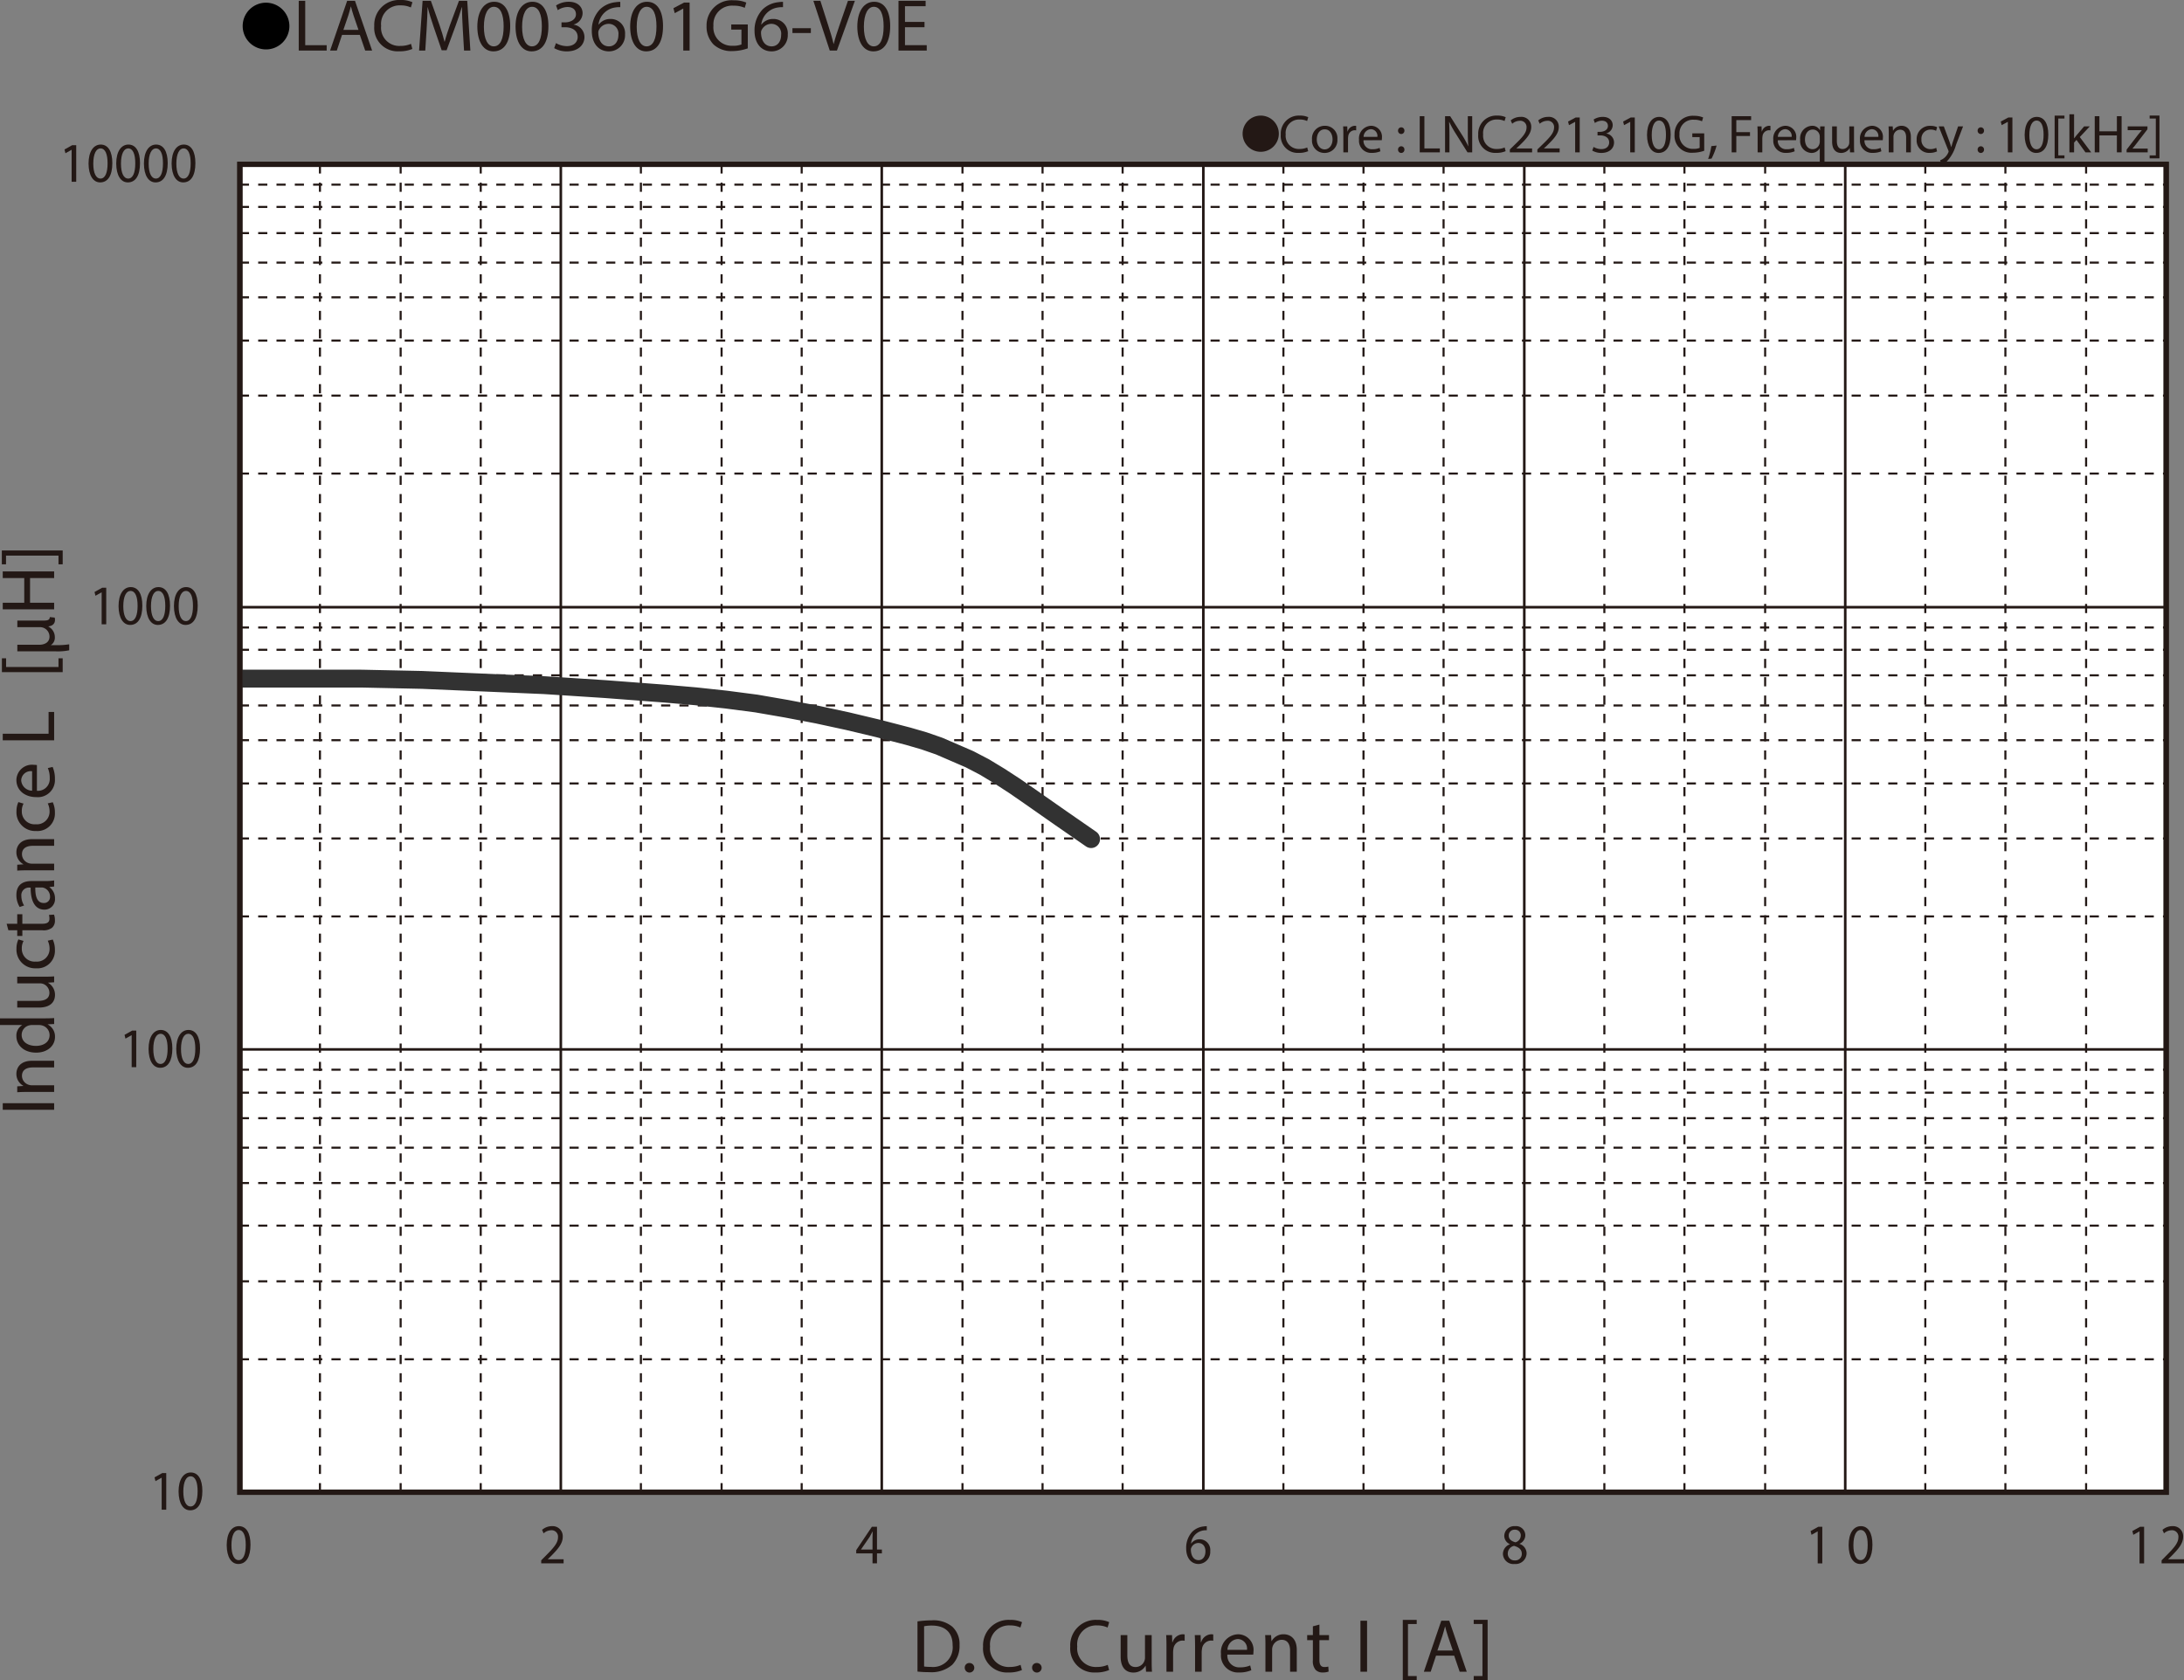 <svg id="レイヤー_1" data-name="レイヤー 1" xmlns="http://www.w3.org/2000/svg" xmlns:xlink="http://www.w3.org/1999/xlink" viewBox="0 0 325.536 250.431">
  <rect x="0" y="0" width="325.536" height="250.431" fill="#808080" stroke="none"/>
  <defs>
    <style>
      .cls-1, .cls-4, .cls-5, .cls-6, .cls-8, .cls-9 {
        fill: none;
      }

      .cls-2 {
        fill: #231815;
      }

      .cls-3 {
        fill: #fff;
      }

      .cls-4, .cls-5, .cls-6, .cls-9 {
        stroke: #231815;
      }

      .cls-4 {
        stroke-miterlimit: 3.864;
        stroke-width: 0.309px;
        stroke-dasharray: 1.365 1.365;
      }

      .cls-5, .cls-6, .cls-8 {
        stroke-linecap: round;
      }

      .cls-5, .cls-8 {
        stroke-linejoin: round;
      }

      .cls-5 {
        stroke-width: 0.386px;
      }

      .cls-6 {
        stroke-miterlimit: 10;
      }

      .cls-6, .cls-9 {
        stroke-width: 0.774px;
      }

      .cls-7 {
        clip-path: url(#clip-path);
      }

      .cls-8 {
        stroke: #323232;
        stroke-width: 2.661px;
      }
    </style>
    <clipPath id="clip-path" transform="translate(-1.449 -1.671)">
      <rect class="cls-1" x="37.201" y="26.162" width="287.131" height="197.928"/>
    </clipPath>
  </defs>
  <title>CM_DC-Bias3_LACM003601G6-V0E</title>
  <g>
    <path class="cls-2" d="M189.366,18.901a2.698,2.698,0,1,1-2.699,2.698A2.694,2.694,0,0,1,189.366,18.901Z" transform="translate(-1.449 -1.671)"/>
    <path class="cls-2" d="M196.441,24.202a3.452,3.452,0,0,1-1.423.256,2.519,2.519,0,0,1-2.663-2.727,2.682,2.682,0,0,1,2.814-2.831,2.891,2.891,0,0,1,1.279.24l-.167.568a2.54,2.54,0,0,0-1.088-.224,2.004,2.004,0,0,0-2.104,2.223,1.959,1.959,0,0,0,2.071,2.167,2.791,2.791,0,0,0,1.136-.224Z" transform="translate(-1.449 -1.671)"/>
    <path class="cls-2" d="M200.793,22.411a1.892,1.892,0,0,1-1.928,2.055,1.84,1.84,0,0,1-1.855-1.991,1.89,1.89,0,0,1,1.92-2.055A1.833,1.833,0,0,1,200.793,22.411Zm-3.07.04c0,.847.487,1.487,1.175,1.487.671,0,1.175-.631,1.175-1.503,0-.656-.327-1.487-1.159-1.487C198.083,20.948,197.723,21.715,197.723,22.451Z" transform="translate(-1.449 -1.671)"/>
    <path class="cls-2" d="M201.682,21.715c0-.456-.008-.848-.031-1.208h.615l.024.76h.032a1.161,1.161,0,0,1,1.071-.848.764.764,0,0,1,.2.024v.664a1.057,1.057,0,0,0-.24-.024.986.986,0,0,0-.943.903,2.018,2.018,0,0,0-.032.328v2.063h-.696Z" transform="translate(-1.449 -1.671)"/>
    <path class="cls-2" d="M204.69,22.571a1.24,1.24,0,0,0,1.328,1.343,2.54,2.54,0,0,0,1.07-.2l.121.503a3.13,3.13,0,0,1-1.288.24,1.798,1.798,0,0,1-1.903-1.951,1.879,1.879,0,0,1,1.815-2.087,1.639,1.639,0,0,1,1.599,1.823,2.706,2.706,0,0,1-.023.328Zm2.063-.503a1.002,1.002,0,0,0-.976-1.144,1.167,1.167,0,0,0-1.08,1.144Z" transform="translate(-1.449 -1.671)"/>
    <path class="cls-2" d="M209.834,21.147a.476.476,0,1,1,.951,0,.476.476,0,1,1-.951,0Zm0,2.823a.476.476,0,1,1,.951,0,.476.476,0,1,1-.951,0Z" transform="translate(-1.449 -1.671)"/>
    <path class="cls-2" d="M213.066,18.989h.696v4.806h2.303v.584h-2.999Z" transform="translate(-1.449 -1.671)"/>
    <path class="cls-2" d="M216.842,24.378V18.989h.76l1.727,2.727a15.178,15.178,0,0,1,.968,1.751l.016-.008c-.063-.72-.08-1.375-.08-2.215V18.989h.655v5.389h-.703l-1.711-2.734a17.154,17.154,0,0,1-1.008-1.799l-.023.008c.04.68.056,1.327.056,2.223v2.303Z" transform="translate(-1.449 -1.671)"/>
    <path class="cls-2" d="M225.872,24.202a3.452,3.452,0,0,1-1.423.256,2.518,2.518,0,0,1-2.662-2.727,2.682,2.682,0,0,1,2.814-2.831,2.898,2.898,0,0,1,1.279.24l-.168.568a2.535,2.535,0,0,0-1.087-.224,2.004,2.004,0,0,0-2.104,2.223,1.959,1.959,0,0,0,2.07,2.167,2.791,2.791,0,0,0,1.136-.224Z" transform="translate(-1.449 -1.671)"/>
    <path class="cls-2" d="M226.499,24.378v-.432l.551-.536c1.328-1.264,1.928-1.935,1.936-2.719a.927.927,0,0,0-1.031-1.015,1.77,1.77,0,0,0-1.104.439l-.225-.496a2.284,2.284,0,0,1,1.472-.528A1.462,1.462,0,0,1,229.688,20.604c0,.959-.695,1.735-1.791,2.791l-.416.384v.016h2.335v.584Z" transform="translate(-1.449 -1.671)"/>
    <path class="cls-2" d="M230.602,24.378v-.432l.552-.536c1.327-1.264,1.927-1.935,1.935-2.719a.927.927,0,0,0-1.031-1.015,1.772,1.772,0,0,0-1.104.439l-.224-.496a2.284,2.284,0,0,1,1.472-.528,1.462,1.462,0,0,1,1.591,1.511c0,.959-.696,1.735-1.791,2.791l-.416.384v.016h2.335v.584Z" transform="translate(-1.449 -1.671)"/>
    <path class="cls-2" d="M236.233,19.836h-.016l-.904.488-.135-.536,1.135-.608h.6v5.197h-.68Z" transform="translate(-1.449 -1.671)"/>
    <path class="cls-2" d="M238.978,23.57a2.351,2.351,0,0,0,1.151.328c.903,0,1.184-.576,1.176-1.008-.009-.728-.664-1.039-1.344-1.039h-.392v-.528h.392c.512,0,1.159-.264,1.159-.879,0-.416-.264-.784-.911-.784a1.901,1.901,0,0,0-1.039.344l-.185-.512a2.474,2.474,0,0,1,1.359-.4c1.023,0,1.487.608,1.487,1.239a1.292,1.292,0,0,1-.959,1.224v.016a1.354,1.354,0,0,1,1.158,1.335c0,.832-.646,1.559-1.895,1.559a2.642,2.642,0,0,1-1.352-.352Z" transform="translate(-1.449 -1.671)"/>
    <path class="cls-2" d="M244.441,19.836h-.017l-.903.488-.136-.536,1.135-.608h.6v5.197h-.679Z" transform="translate(-1.449 -1.671)"/>
    <path class="cls-2" d="M250.471,21.724c0,1.767-.655,2.742-1.807,2.742-1.016,0-1.703-.951-1.719-2.67,0-1.743.752-2.703,1.807-2.703C249.848,19.093,250.471,20.068,250.471,21.724Zm-2.822.08c0,1.352.416,2.119,1.056,2.119.72,0,1.063-.84,1.063-2.167,0-1.279-.328-2.119-1.056-2.119C248.097,19.637,247.649,20.388,247.649,21.803Z" transform="translate(-1.449 -1.671)"/>
    <path class="cls-2" d="M255.471,24.138a5.029,5.029,0,0,1-1.655.296,2.532,2.532,0,0,1-2.767-2.719,2.702,2.702,0,0,1,2.918-2.782,3.331,3.331,0,0,1,1.344.248l-.168.568a2.79,2.79,0,0,0-1.191-.232,2.015,2.015,0,0,0-2.166,2.167,1.975,1.975,0,0,0,2.078,2.175,2.267,2.267,0,0,0,.928-.144V22.107h-1.096v-.56h1.775Z" transform="translate(-1.449 -1.671)"/>
    <path class="cls-2" d="M256.057,25.361a11.502,11.502,0,0,0,.48-1.911l.783-.08a9.687,9.687,0,0,1-.76,1.943Z" transform="translate(-1.449 -1.671)"/>
    <path class="cls-2" d="M259.561,18.989h2.902v.584h-2.207v1.791h2.039v.576h-2.039v2.438H259.561Z" transform="translate(-1.449 -1.671)"/>
    <path class="cls-2" d="M263.433,21.715c0-.456-.008-.848-.032-1.208h.616l.024.76h.031a1.161,1.161,0,0,1,1.072-.848.757.757,0,0,1,.199.024v.664a1.057,1.057,0,0,0-.24-.024.987.987,0,0,0-.943.903,2.024,2.024,0,0,0-.031.328v2.063h-.696Z" transform="translate(-1.449 -1.671)"/>
    <path class="cls-2" d="M266.441,22.571a1.24,1.24,0,0,0,1.327,1.343,2.545,2.545,0,0,0,1.071-.2l.12.503a3.128,3.128,0,0,1-1.287.24,1.797,1.797,0,0,1-1.903-1.951,1.879,1.879,0,0,1,1.815-2.087,1.639,1.639,0,0,1,1.599,1.823,2.48,2.48,0,0,1-.024.328Zm2.062-.503a1.001,1.001,0,0,0-.976-1.144,1.166,1.166,0,0,0-1.079,1.144Z" transform="translate(-1.449 -1.671)"/>
    <path class="cls-2" d="M272.696,23.778h-.017a1.377,1.377,0,0,1-1.263.688,1.765,1.765,0,0,1-1.64-1.959,1.854,1.854,0,0,1,1.751-2.087,1.271,1.271,0,0,1,1.191.672h.016l.024-.584h.663c-.016.328-.023.664-.023,1.063v4.39h-.703Zm0-1.703a1.18,1.18,0,0,0-.032-.296,1.029,1.029,0,0,0-1.008-.799c-.728,0-1.167.616-1.167,1.487,0,.768.367,1.439,1.143,1.439a1.047,1.047,0,0,0,1.008-.768,1.176,1.176,0,0,0,.057-.336Z" transform="translate(-1.449 -1.671)"/>
    <path class="cls-2" d="M277.799,23.322c0,.4.008.752.031,1.056h-.623l-.04-.632h-.017a1.455,1.455,0,0,1-1.279.72c-.607,0-1.335-.336-1.335-1.695V20.508h.704v2.143c0,.736.224,1.231.863,1.231a1.019,1.019,0,0,0,.928-.64,1.051,1.051,0,0,0,.063-.36v-2.375h.704Z" transform="translate(-1.449 -1.671)"/>
    <path class="cls-2" d="M279.361,22.571a1.24,1.24,0,0,0,1.327,1.343,2.545,2.545,0,0,0,1.071-.2l.12.503a3.128,3.128,0,0,1-1.287.24,1.797,1.797,0,0,1-1.903-1.951,1.879,1.879,0,0,1,1.815-2.087,1.639,1.639,0,0,1,1.599,1.823,2.48,2.48,0,0,1-.024.328Zm2.062-.503a1.001,1.001,0,0,0-.976-1.144,1.166,1.166,0,0,0-1.079,1.144Z" transform="translate(-1.449 -1.671)"/>
    <path class="cls-2" d="M282.977,21.556c0-.4-.008-.728-.032-1.048h.624l.039.64h.017a1.424,1.424,0,0,1,1.279-.728c.536,0,1.367.32,1.367,1.647v2.311h-.704V22.147c0-.624-.231-1.143-.895-1.143a.997.997,0,0,0-.943.72.977.977,0,0,0-.049.328v2.327h-.703Z" transform="translate(-1.449 -1.671)"/>
    <path class="cls-2" d="M290.175,24.234a2.59,2.59,0,0,1-1.111.224,1.839,1.839,0,0,1-1.927-1.975,1.966,1.966,0,0,1,2.078-2.055,2.354,2.354,0,0,1,.976.2l-.159.544a1.63,1.63,0,0,0-.816-.184,1.34,1.34,0,0,0-1.367,1.463,1.327,1.327,0,0,0,1.344,1.447,1.989,1.989,0,0,0,.863-.192Z" transform="translate(-1.449 -1.671)"/>
    <path class="cls-2" d="M291.184,20.508l.848,2.287c.088.256.185.56.248.792h.017c.071-.232.151-.528.247-.808l.768-2.271h.744l-1.056,2.759a5.877,5.877,0,0,1-1.327,2.423,1.909,1.909,0,0,1-.863.456l-.176-.592a1.858,1.858,0,0,0,.615-.344,2.141,2.141,0,0,0,.592-.784.503.503,0,0,0,.057-.168.613.613,0,0,0-.049-.184l-1.432-3.566Z" transform="translate(-1.449 -1.671)"/>
    <path class="cls-2" d="M296.225,21.147a.476.476,0,1,1,.951,0,.476.476,0,1,1-.951,0Zm0,2.823a.476.476,0,1,1,.951,0,.476.476,0,1,1-.951,0Z" transform="translate(-1.449 -1.671)"/>
    <path class="cls-2" d="M300.728,19.836h-.017l-.903.488-.136-.536,1.135-.608h.6v5.197H300.728Z" transform="translate(-1.449 -1.671)"/>
    <path class="cls-2" d="M306.758,21.724c0,1.767-.655,2.742-1.807,2.742-1.016,0-1.703-.951-1.719-2.67,0-1.743.752-2.703,1.807-2.703C306.135,19.093,306.758,20.068,306.758,21.724Zm-2.822.08c0,1.352.416,2.119,1.056,2.119.72,0,1.063-.84,1.063-2.167,0-1.279-.328-2.119-1.056-2.119C304.384,19.637,303.936,20.388,303.936,21.803Z" transform="translate(-1.449 -1.671)"/>
    <path class="cls-2" d="M307.704,25.273V18.901h1.463v.44h-.919V24.834h.919v.44Z" transform="translate(-1.449 -1.671)"/>
    <path class="cls-2" d="M310.6,22.283h.016c.096-.136.232-.304.344-.44l1.135-1.335h.848l-1.494,1.591,1.703,2.279h-.856l-1.335-1.855-.359.4v1.455h-.696V18.701h.696Z" transform="translate(-1.449 -1.671)"/>
    <path class="cls-2" d="M314.375,18.989v2.255h2.606V18.989h.704v5.389h-.704V21.852h-2.606v2.526h-.695V18.989Z" transform="translate(-1.449 -1.671)"/>
    <path class="cls-2" d="M318.432,23.97l1.752-2.279c.168-.208.327-.392.503-.6v-.016h-2.095v-.568h2.951l-.009.44-1.728,2.247c-.159.216-.319.408-.495.608v.016h2.263v.56h-3.143Z" transform="translate(-1.449 -1.671)"/>
    <path class="cls-2" d="M323.328,18.893v6.38h-1.464V24.834h.92v-5.501h-.92v-.439Z" transform="translate(-1.449 -1.671)"/>
  </g>
  <g>
    <path d="M44.585,5.59a3.482,3.482,0,1,1-3.478-3.518A3.496,3.496,0,0,1,44.585,5.59Z" transform="translate(-1.449 -1.671)"/>
    <path class="cls-2" d="M45.978,1.792h.966V8.404h3.199V9.207H45.978Z" transform="translate(-1.449 -1.671)"/>
    <path class="cls-2" d="M52.429,6.875,51.651,9.207h-1l2.543-7.415h1.167L56.916,9.207H55.883l-.8-2.333Zm2.455-.748-.733-2.134c-.167-.484-.278-.924-.389-1.353h-.022c-.111.44-.233.891-.377,1.342l-.733,2.145Z" transform="translate(-1.449 -1.671)"/>
    <path class="cls-2" d="M62.911,8.965a4.833,4.833,0,0,1-1.977.352,3.482,3.482,0,0,1-3.699-3.751A3.708,3.708,0,0,1,61.145,1.671a4.049,4.049,0,0,1,1.777.33l-.233.781a3.546,3.546,0,0,0-1.511-.308,2.77,2.77,0,0,0-2.921,3.059,2.707,2.707,0,0,0,2.877,2.981,3.903,3.903,0,0,0,1.578-.308Z" transform="translate(-1.449 -1.671)"/>
    <path class="cls-2" d="M70.427,5.951c-.056-1.034-.122-2.277-.111-3.202h-.034c-.255.869-.566,1.793-.944,2.816L68.016,9.163H67.283L66.072,5.631c-.355-1.045-.655-2.002-.867-2.882h-.022c-.022.924-.078,2.167-.145,3.278L64.839,9.207h-.922l.522-7.415h1.233l1.277,3.586c.311.913.566,1.728.755,2.498h.034c.188-.748.455-1.562.789-2.498l1.333-3.586h1.233l.467,7.415h-.944Z" transform="translate(-1.449 -1.671)"/>
    <path class="cls-2" d="M77.497,5.555c0,2.431-.911,3.773-2.511,3.773-1.411,0-2.366-1.309-2.388-3.675,0-2.398,1.044-3.718,2.511-3.718C76.63,1.935,77.497,3.277,77.497,5.555Zm-3.921.11c0,1.859.578,2.916,1.466,2.916 1,0,1.478-1.155,1.478-2.981,0-1.76-.456-2.916-1.466-2.916C74.198,2.683,73.576,3.717,73.576,5.665Z" transform="translate(-1.449 -1.671)"/>
    <path class="cls-2" d="M83.192,5.555c0,2.431-.911,3.773-2.511,3.773-1.411,0-2.366-1.309-2.388-3.675,0-2.398,1.044-3.718,2.51-3.718C82.325,1.935,83.192,3.277,83.192,5.555Zm-3.921.11c0,1.859.578,2.916,1.466,2.916,1,0,1.478-1.155,1.478-2.981,0-1.76-.456-2.916-1.466-2.916C79.893,2.683,79.271,3.717,79.271,5.665Z" transform="translate(-1.449 -1.671)"/>
    <path class="cls-2" d="M84.321,8.096a3.289,3.289,0,0,0,1.6.451c1.255,0,1.645-.792,1.633-1.386-.011-1.001-.922-1.43-1.866-1.43h-.544V5.004h.544c.711,0,1.611-.363,1.611-1.21,0-.572-.367-1.078-1.267-1.078A2.674,2.674,0,0,0,84.587,3.189l-.255-.704a3.458,3.458,0,0,1,1.889-.55c1.422,0,2.066.836,2.066,1.705a1.778,1.778,0,0,1-1.333,1.683V5.346a1.869,1.869,0,0,1,1.611,1.837c0,1.145-.9,2.146-2.633,2.146a3.693,3.693,0,0,1-1.877-.484Z" transform="translate(-1.449 -1.671)"/>
    <path class="cls-2" d="M93.904,2.738a3.553,3.553,0,0,0-.733.044,2.919,2.919,0,0,0-2.51,2.541h.033a2.16,2.16,0,0,1,1.744-.825,2.132,2.132,0,0,1,2.177,2.31,2.401,2.401,0,0,1-2.399,2.52c-1.544,0-2.555-1.188-2.555-3.047a4.473,4.473,0,0,1,1.222-3.224A3.945,3.945,0,0,1,93.193,2.001a4.752,4.752,0,0,1,.711-.055ZM93.626,6.864A1.458,1.458,0,0,0,92.138,5.225a1.61,1.61,0,0,0-1.4.88.821.821,0,0,0-.111.429c.022,1.177.566,2.046,1.588,2.046C93.06,8.58,93.626,7.887,93.626,6.864Z" transform="translate(-1.449 -1.671)"/>
    <path class="cls-2" d="M100.276,5.555c0,2.431-.911,3.773-2.511,3.773-1.411,0-2.366-1.309-2.388-3.675,0-2.398,1.044-3.718,2.511-3.718C99.41,1.935,100.276,3.277,100.276,5.555ZM96.355,5.665c0,1.859.578,2.916,1.466,2.916 1,0,1.478-1.155,1.478-2.981,0-1.76-.456-2.916-1.466-2.916C96.977,2.683,96.355,3.717,96.355,5.665Z" transform="translate(-1.449 -1.671)"/>
    <path class="cls-2" d="M103.294,2.958h-.022l-1.255.671-.189-.737,1.577-.836h.833V9.207H103.294Z" transform="translate(-1.449 -1.671)"/>
    <path class="cls-2" d="M112.91,8.877a7.026,7.026,0,0,1-2.299.407,3.871,3.871,0,0,1-2.8-.979,3.794,3.794,0,0,1-1.044-2.761,3.739,3.739,0,0,1,4.055-3.829,4.663,4.663,0,0,1,1.866.341l-.233.781a3.918,3.918,0,0,0-1.655-.319,2.787,2.787,0,0,0-3.01,2.981,2.73,2.73,0,0,0,2.888,2.992,3.183,3.183,0,0,0,1.289-.198V6.083h-1.522v-.77h2.466Z" transform="translate(-1.449 -1.671)"/>
    <path class="cls-2" d="M118.16,2.738a3.553,3.553,0,0,0-.733.044,2.919,2.919,0,0,0-2.51,2.541h.033a2.16,2.16,0,0,1,1.744-.825,2.132,2.132,0,0,1,2.177,2.31,2.401,2.401,0,0,1-2.399,2.52c-1.544,0-2.555-1.188-2.555-3.047a4.473,4.473,0,0,1,1.222-3.224A3.945,3.945,0,0,1,117.449,2.001a4.752,4.752,0,0,1,.711-.055Zm-.278,4.125a1.458,1.458,0,0,0-1.488-1.639,1.61,1.61,0,0,0-1.4.88.821.821,0,0,0-.111.429c.022,1.177.566,2.046,1.588,2.046C117.315,8.58,117.882,7.887,117.882,6.864Z" transform="translate(-1.449 -1.671)"/>
    <path class="cls-2" d="M122.311,5.874v.715h-2.744V5.874Z" transform="translate(-1.449 -1.671)"/>
    <path class="cls-2" d="M125.13,9.207,122.686,1.792H123.73l1.167,3.652c.322,1.001.6,1.903.8,2.772h.022c.211-.858.522-1.793.855-2.761l1.267-3.664h1.033l-2.677,7.415Z" transform="translate(-1.449 -1.671)"/>
    <path class="cls-2" d="M134.135,5.555c0,2.431-.911,3.773-2.511,3.773-1.411,0-2.366-1.309-2.388-3.675,0-2.398,1.044-3.718,2.511-3.718C133.268,1.935,134.135,3.277,134.135,5.555Zm-3.921.11c0,1.859.578,2.916,1.466,2.916 1,0,1.478-1.155,1.478-2.981,0-1.76-.456-2.916-1.466-2.916C130.835,2.683,130.213,3.717,130.213,5.665Z" transform="translate(-1.449 -1.671)"/>
    <path class="cls-2" d="M139.252,5.73h-2.911V8.404H139.585V9.207h-4.21V1.792h4.043v.803h-3.077V4.938H139.252Z" transform="translate(-1.449 -1.671)"/>
  </g>
  <g>
    <path class="cls-2" d="M138.204,243.34a14.272,14.272,0,0,1,2.098-.157,4.391,4.391,0,0,1,3.095.947,3.488,3.488,0,0,1,1.077,2.729,4.005,4.005,0,0,1-1.1,2.954,4.72,4.72,0,0,1-3.378,1.094,15.967,15.967,0,0,1-1.792-.09Zm.986,6.721a6.287,6.287,0,0,0,.998.057,2.93,2.93,0,0,0,3.254-3.225c.011-1.793-1.009-2.933-3.096-2.933a5.686,5.686,0,0,0-1.156.102Z" transform="translate(-1.449 -1.671)"/>
    <path class="cls-2" d="M145.25,250.253a.668.668,0,0,1,.68-.711.711.711,0,1,1-.68.711Z" transform="translate(-1.449 -1.671)"/>
    <path class="cls-2" d="M153.774,250.591a4.912,4.912,0,0,1-2.018.36,3.561,3.561,0,0,1-3.775-3.845,3.793,3.793,0,0,1,3.99-3.992,4.106,4.106,0,0,1,1.814.339l-.238.801a3.605,3.605,0,0,0-1.542-.316,2.833,2.833,0,0,0-2.981,3.135,2.77,2.77,0,0,0,2.937,3.057,3.952,3.952,0,0,0,1.609-.316Z" transform="translate(-1.449 -1.671)"/>
    <path class="cls-2" d="M155.289,250.253a.668.668,0,0,1,.68-.711.711.711,0,1,1-.68.711Z" transform="translate(-1.449 -1.671)"/>
    <path class="cls-2" d="M166.768,250.591a4.912,4.912,0,0,1-2.018.36,3.561,3.561,0,0,1-3.775-3.845,3.793,3.793,0,0,1,3.99-3.992,4.106,4.106,0,0,1,1.814.339l-.238.801a3.605,3.605,0,0,0-1.542-.316,2.833,2.833,0,0,0-2.981,3.135,2.77,2.77,0,0,0,2.937,3.057,3.952,3.952,0,0,0,1.609-.316Z" transform="translate(-1.449 -1.671)"/>
    <path class="cls-2" d="M173.113,249.351c0,.563.012,1.06.046,1.488h-.885l-.057-.891h-.022a2.067,2.067,0,0,1-1.814,1.015c-.861,0-1.893-.474-1.893-2.391v-3.191h.997v3.022c0,1.037.317,1.736,1.225,1.736a1.398,1.398,0,0,0,1.406-1.409v-3.35h.997Z" transform="translate(-1.449 -1.671)"/>
    <path class="cls-2" d="M175.318,247.084c0-.643-.011-1.195-.045-1.703h.873l.034,1.071h.045a1.646,1.646,0,0,1,1.52-1.195,1.087,1.087,0,0,1,.283.034v.936a1.511,1.511,0,0,0-.34-.033,1.395,1.395,0,0,0-1.338,1.273,2.818,2.818,0,0,0-.045.463v2.909h-.987Z" transform="translate(-1.449 -1.671)"/>
    <path class="cls-2" d="M179.579,247.084c0-.643-.011-1.195-.045-1.703h.873l.034,1.071h.045a1.646,1.646,0,0,1,1.52-1.195,1.087,1.087,0,0,1,.283.034v.936a1.511,1.511,0,0,0-.34-.033,1.395,1.395,0,0,0-1.338,1.273,2.812,2.812,0,0,0-.046.463v2.909h-.986Z" transform="translate(-1.449 -1.671)"/>
    <path class="cls-2" d="M184.394,248.29a1.754,1.754,0,0,0,1.882,1.895,3.636,3.636,0,0,0,1.52-.281l.17.71a4.46,4.46,0,0,1-1.825.338,2.54,2.54,0,0,1-2.698-2.751,2.655,2.655,0,0,1,2.573-2.943,2.316,2.316,0,0,1,2.268,2.571,3.871,3.871,0,0,1-.033.462Zm2.926-.71a1.415,1.415,0,0,0-1.384-1.612,1.648,1.648,0,0,0-1.53,1.612Z" transform="translate(-1.449 -1.671)"/>
    <path class="cls-2" d="M190.069,246.858c0-.563-.011-1.026-.045-1.478h.885l.057.902h.022a2.019,2.019,0,0,1,1.813-1.026c.76,0,1.939.451,1.939,2.323v3.259h-.998v-3.146c0-.879-.329-1.612-1.27-1.612a1.457,1.457,0,0,0-1.406,1.478v3.281h-.998Z" transform="translate(-1.449 -1.671)"/>
    <path class="cls-2" d="M198.115,243.813v1.567h1.429v.756h-1.429v2.943c0,.676.192,1.06.748,1.06a2.257,2.257,0,0,0,.578-.067l.046.744a2.457,2.457,0,0,1-.885.135,1.387,1.387,0,0,1-1.077-.417,2.016,2.016,0,0,1-.385-1.421v-2.977h-.851v-.756h.851v-1.308Z" transform="translate(-1.449 -1.671)"/>
    <path class="cls-2" d="M205.217,243.238v7.601H204.231v-7.601Z" transform="translate(-1.449 -1.671)"/>
    <path class="cls-2" d="M210.542,252.102v-8.987h2.074v.62H211.313v7.747h1.304v.62Z" transform="translate(-1.449 -1.671)"/>
    <path class="cls-2" d="M215.495,248.448l-.794,2.391h-1.02l2.597-7.601h1.19l2.607,7.601H219.02l-.816-2.391Zm2.505-.767-.748-2.188c-.17-.496-.283-.947-.396-1.387h-.022c-.113.45-.238.913-.386,1.375l-.748,2.199Z" transform="translate(-1.449 -1.671)"/>
    <path class="cls-2" d="M223.187,243.104v8.998h-2.074v-.62h1.304v-7.758h-1.304v-.62Z" transform="translate(-1.449 -1.671)"/>
  </g>
  <rect class="cls-3" x="35.753" y="24.491" width="287.131" height="197.928"/>
  <g>
    <path class="cls-2" d="M25.547,221.921h-.016l-.909.512-.137-.562,1.142-.638h.603v5.455h-.683Z" transform="translate(-1.449 -1.671)"/>
    <path class="cls-2" d="M31.612,223.901c0,1.854-.66,2.879-1.817,2.879-1.021,0-1.713-.999-1.729-2.804,0-1.829.756-2.836,1.817-2.836C30.985,221.141,31.612,222.164,31.612,223.901Zm-2.839.084c0,1.418.418,2.224,1.062,2.224.724,0,1.069-.881,1.069-2.274,0-1.343-.33-2.224-1.062-2.224C29.224,221.711,28.773,222.5,28.773,223.985Z" transform="translate(-1.449 -1.671)"/>
  </g>
  <g>
    <path class="cls-2" d="M21.074,155.965h-.016l-.909.512-.137-.562,1.142-.638h.603v5.455h-.683Z" transform="translate(-1.449 -1.671)"/>
    <path class="cls-2" d="M27.14,157.945c0,1.854-.66,2.879-1.817,2.879-1.021,0-1.713-.999-1.729-2.804,0-1.829.756-2.836,1.817-2.836C26.512,155.185,27.14,156.208,27.14,157.945Zm-2.839.084c0,1.418.418,2.224,1.062,2.224.724,0,1.069-.881,1.069-2.274,0-1.343-.33-2.224-1.062-2.224C24.751,155.755,24.301,156.544,24.301,158.029Z" transform="translate(-1.449 -1.671)"/>
    <path class="cls-2" d="M31.267,157.945c0,1.854-.66,2.879-1.817,2.879-1.021,0-1.713-.999-1.729-2.804,0-1.829.756-2.836,1.817-2.836C30.639,155.185,31.267,156.208,31.267,157.945Zm-2.839.084c0,1.418.418,2.224,1.062,2.224.724,0,1.069-.881,1.069-2.274,0-1.343-.33-2.224-1.062-2.224C28.878,155.755,28.428,156.544,28.428,158.029Z" transform="translate(-1.449 -1.671)"/>
  </g>
  <g>
    <path class="cls-2" d="M16.601,89.957h-.016l-.909.512-.137-.562,1.142-.638h.603v5.455h-.683Z" transform="translate(-1.449 -1.671)"/>
    <path class="cls-2" d="M22.666,91.938c0,1.854-.66,2.878-1.817,2.878-1.021,0-1.713-.999-1.729-2.803,0-1.829.756-2.836,1.817-2.836C22.039,89.176,22.666,90.2,22.666,91.938Zm-2.839.084c0,1.418.418,2.224,1.062,2.224.724,0,1.069-.881,1.069-2.274,0-1.343-.33-2.224-1.062-2.224C20.277,89.747,19.827,90.536,19.827,92.021Z" transform="translate(-1.449 -1.671)"/>
    <path class="cls-2" d="M26.793,91.938c0,1.854-.66,2.878-1.817,2.878-1.021,0-1.713-.999-1.729-2.803,0-1.829.756-2.836,1.817-2.836C26.166,89.176,26.793,90.2,26.793,91.938Zm-2.839.084c0,1.418.418,2.224,1.062,2.224.724,0,1.069-.881,1.069-2.274,0-1.343-.33-2.224-1.062-2.224C24.404,89.747,23.954,90.536,23.954,92.021Z" transform="translate(-1.449 -1.671)"/>
    <path class="cls-2" d="M30.92,91.938c0,1.854-.66,2.878-1.817,2.878-1.021,0-1.713-.999-1.729-2.803,0-1.829.756-2.836,1.817-2.836C30.293,89.176,30.92,90.2,30.92,91.938Zm-2.839.084c0,1.418.418,2.224,1.062,2.224.724,0,1.069-.881,1.069-2.274,0-1.343-.33-2.224-1.062-2.224C28.532,89.747,28.082,90.536,28.082,92.021Z" transform="translate(-1.449 -1.671)"/>
  </g>
  <g>
    <path class="cls-2" d="M12.127,24h-.016l-.909.512-.137-.562,1.142-.638h.603V28.767H12.127Z" transform="translate(-1.449 -1.671)"/>
    <path class="cls-2" d="M18.192,25.98c0,1.854-.66,2.878-1.817,2.878-1.021,0-1.713-.999-1.729-2.803,0-1.829.756-2.836,1.817-2.836C17.565,23.219,18.192,24.243,18.192,25.98Zm-2.839.084c0,1.418.418,2.224,1.062,2.224.724,0,1.069-.881,1.069-2.274,0-1.343-.33-2.224-1.062-2.224C15.804,23.79,15.354,24.579,15.354,26.064Z" transform="translate(-1.449 -1.671)"/>
    <path class="cls-2" d="M22.319,25.98c0,1.854-.66,2.878-1.817,2.878-1.021,0-1.713-.999-1.729-2.803,0-1.829.756-2.836,1.817-2.836C21.692,23.219,22.319,24.243,22.319,25.98Zm-2.839.084c0,1.418.418,2.224,1.062,2.224.724,0,1.069-.881,1.069-2.274,0-1.343-.33-2.224-1.062-2.224C19.931,23.79,19.48,24.579,19.48,26.064Z" transform="translate(-1.449 -1.671)"/>
    <path class="cls-2" d="M26.447,25.98c0,1.854-.66,2.878-1.817,2.878-1.021,0-1.713-.999-1.729-2.803,0-1.829.756-2.836,1.817-2.836C25.819,23.219,26.447,24.243,26.447,25.98Zm-2.839.084c0,1.418.418,2.224,1.062,2.224.724,0,1.069-.881,1.069-2.274,0-1.343-.33-2.224-1.062-2.224C24.058,23.79,23.608,24.579,23.608,26.064Z" transform="translate(-1.449 -1.671)"/>
    <path class="cls-2" d="M30.574,25.98c0,1.854-.66,2.878-1.817,2.878-1.021,0-1.713-.999-1.729-2.803,0-1.829.756-2.836,1.817-2.836C29.946,23.219,30.574,24.243,30.574,25.98Zm-2.839.084c0,1.418.418,2.224,1.062,2.224.724,0,1.069-.881,1.069-2.274,0-1.343-.33-2.224-1.062-2.224C28.185,23.79,27.735,24.579,27.735,26.064Z" transform="translate(-1.449 -1.671)"/>
  </g>
  <g>
    <path class="cls-2" d="M1.858,166.102H9.52v.98H1.858Z" transform="translate(-1.449 -1.671)"/>
    <path class="cls-2" d="M5.507,164.423c-.568,0-1.035.012-1.489.045v-.879l.909-.057v-.022a2.005,2.005,0,0,1-1.034-1.805c0-.755.455-1.928,2.342-1.928H9.52v.992H6.349c-.887,0-1.626.327-1.626,1.263a1.413,1.413,0,0,0,1.023,1.331,1.453,1.453,0,0,0,.466.067H9.52v.992Z" transform="translate(-1.449 -1.671)"/>
    <path class="cls-2" d="M1.449,153.454H8.099c.489,0,1.046-.011,1.421-.045v.891l-.955.046v.022A2.016,2.016,0,0,1,9.645,156.229c0,1.319-1.125,2.334-2.796,2.334-1.83.012-2.956-1.116-2.956-2.446a1.821,1.821,0,0,1,.841-1.646v-.022H1.449Zm4.809.993a1.76,1.76,0,0,0-.42.045,1.462,1.462,0,0,0-1.16,1.432c0,1.026.91,1.636,2.126,1.636,1.114,0,2.035-.542,2.035-1.613a1.494,1.494,0,0,0-1.193-1.454,1.737,1.737,0,0,0-.432-.045Z" transform="translate(-1.449 -1.671)"/>
    <path class="cls-2" d="M8.02,147.245c.568,0,1.068-.012,1.5-.046v.88l-.898.057v.022A2.049,2.049,0,0,1,9.645,149.962c0,.857-.478,1.884-2.41,1.884H4.018v-.992H7.064c1.046,0,1.751-.316,1.751-1.218a1.436,1.436,0,0,0-.91-1.309,1.468,1.468,0,0,0-.512-.09h-3.376v-.992Z" transform="translate(-1.449 -1.671)"/>
    <path class="cls-2" d="M9.315,141.711a3.636,3.636,0,0,1,.318,1.567,2.604,2.604,0,0,1-2.808,2.718,2.784,2.784,0,0,1-2.921-2.932,3.3,3.3,0,0,1,.284-1.376l.773.226a2.292,2.292,0,0,0-.261,1.15,1.898,1.898,0,0,0,2.08,1.929,1.88,1.88,0,0,0,2.058-1.895,2.796,2.796,0,0,0-.273-1.218Z" transform="translate(-1.449 -1.671)"/>
    <path class="cls-2" d="M2.438,139.357H4.018v-1.421h.762v1.421H7.747c.682,0,1.069-.191,1.069-.744a2.184,2.184,0,0,0-.068-.575l.75-.045a2.409,2.409,0,0,1,.137.88,1.371,1.371,0,0,1-.421,1.071,2.053,2.053,0,0,1-1.432.383h-3.001v.846H4.018v-.846H2.699Z" transform="translate(-1.449 -1.671)"/>
    <path class="cls-2" d="M9.52,133.802l-.693.078v.034A2.027,2.027,0,0,1,9.645,135.583,1.561,1.561,0,0,1,8.065,137.252c-1.33,0-2.058-1.173-2.046-3.281H5.905a1.131,1.131,0,0,0-1.273,1.24,2.707,2.707,0,0,0,.409,1.421l-.659.226a3.369,3.369,0,0,1-.489-1.793c0-1.669,1.148-2.075,2.25-2.075H8.201A7.84,7.84,0,0,0,9.52,132.899Zm-2.808.146c-.023,1.082.17,2.312,1.239,2.312a.882.882,0,0,0,.955-.937,1.359,1.359,0,0,0-.921-1.319,1.068,1.068,0,0,0-.318-.056Z" transform="translate(-1.449 -1.671)"/>
    <path class="cls-2" d="M5.507,131.391c-.568,0-1.035.012-1.489.045v-.879L4.927,130.5v-.022a2.005,2.005,0,0,1-1.034-1.805c0-.755.455-1.928,2.342-1.928H9.52v.992H6.349c-.887,0-1.626.327-1.626,1.263a1.413,1.413,0,0,0,1.023,1.331,1.453,1.453,0,0,0,.466.067H9.52v.992Z" transform="translate(-1.449 -1.671)"/>
    <path class="cls-2" d="M9.315,121.245a3.636,3.636,0,0,1,.318,1.567,2.604,2.604,0,0,1-2.808,2.718,2.784,2.784,0,0,1-2.921-2.932,3.3,3.3,0,0,1,.284-1.376l.773.226a2.292,2.292,0,0,0-.261,1.15,1.898,1.898,0,0,0,2.08,1.929,1.88,1.88,0,0,0,2.058-1.895,2.796,2.796,0,0,0-.273-1.218Z" transform="translate(-1.449 -1.671)"/>
    <path class="cls-2" d="M6.951,119.534a1.756,1.756,0,0,0,1.91-1.872,3.565,3.565,0,0,0-.284-1.511l.716-.169a4.389,4.389,0,0,1,.341,1.815,2.545,2.545,0,0,1-2.774,2.684c-1.66,0-2.967-.97-2.967-2.56A2.325,2.325,0,0,1,6.485,115.666a3.786,3.786,0,0,1,.466.034Zm-.716-2.91a1.422,1.422,0,0,0-1.626,1.376,1.653,1.653,0,0,0,1.626,1.522Z" transform="translate(-1.449 -1.671)"/>
    <path class="cls-2" d="M1.858,112.018v-.981h6.832v-3.248H9.52v4.229Z" transform="translate(-1.449 -1.671)"/>
    <path class="cls-2" d="M10.793,101.852H1.733V99.789H2.358v1.297H10.168V99.789h.625Z" transform="translate(-1.449 -1.671)"/>
    <path class="cls-2" d="M8.67,95.066a1.774,1.774,0,0,1,.952,1.567A1.305,1.305,0,0,1,9.021,97.828h.681a11.717,11.717,0,0,0,2.063-.124v.891a8.567,8.567,0,0,1-2.018.158H4.033v-.981H7.275c.85,0,1.553-.361,1.553-1.229A1.416,1.416,0,0,0,7.4,95.145H4.033v-.981h3.979c.601,0,.839-.124.862-.519l.726.079a.988.988,0,0,1,.045.338c0,.485-.272.879-.975.97Z" transform="translate(-1.449 -1.671)"/>
    <path class="cls-2" d="M1.858,91.506H5.064V87.83h-3.206v-.992H9.52v.992H5.928v3.676H9.52v.981H1.858Z" transform="translate(-1.449 -1.671)"/>
    <path class="cls-2" d="M1.722,83.718h9.072v2.063H10.168V84.485H2.347v1.297H1.722Z" transform="translate(-1.449 -1.671)"/>
  </g>
  <g>
    <path class="cls-2" d="M38.786,231.903c0,1.854-.66,2.879-1.817,2.879-1.021,0-1.713-.999-1.729-2.804,0-1.829.756-2.836,1.817-2.836C38.158,229.143,38.786,230.166,38.786,231.903Zm-2.839.084c0,1.418.418,2.224,1.062,2.224.724,0,1.069-.881,1.069-2.274,0-1.343-.33-2.224-1.062-2.224C36.397,229.713,35.947,230.502,35.947,231.987Z" transform="translate(-1.449 -1.671)"/>
    <path class="cls-2" d="M82.12,234.689v-.453l.555-.562c1.335-1.326,1.938-2.031,1.946-2.854a.954.954,0,0,0-1.038-1.065,1.741,1.741,0,0,0-1.109.462l-.225-.521a2.234,2.234,0,0,1,1.48-.554,1.503,1.503,0,0,1,1.6,1.586c0,1.007-.7,1.821-1.801,2.929l-.418.402v.018h2.348v.612Z" transform="translate(-1.449 -1.671)"/>
    <path class="cls-2" d="M131.502,234.689V233.204h-2.429v-.487l2.332-3.482h.764V232.625h.732v.579h-.732v1.485Zm0-2.064v-1.821q0-.428.024-.855h-.024c-.161.318-.29.554-.435.806l-1.278,1.854v.017Z" transform="translate(-1.449 -1.671)"/>
    <path class="cls-2" d="M181.328,229.755a2.446,2.446,0,0,0-.531.033,2.178,2.178,0,0,0-1.817,1.938h.024a1.535,1.535,0,0,1,1.262-.629,1.591,1.591,0,0,1,1.576,1.763,1.793,1.793,0,0,1-1.737,1.922c-1.118,0-1.85-.907-1.85-2.325a3.514,3.514,0,0,1,.884-2.459,2.801,2.801,0,0,1,1.673-.806,3.301,3.301,0,0,1,.515-.042Zm-.201,3.147c0-.781-.426-1.251-1.078-1.251a1.163,1.163,0,0,0-1.013.672.65.65,0,0,0-.08.327c.016.897.41,1.561,1.15,1.561C180.716,234.211,181.126,233.683,181.126,232.902Z" transform="translate(-1.449 -1.671)"/>
    <path class="cls-2" d="M225.467,233.305a1.552,1.552,0,0,1,1.037-1.46l-.008-.025a1.351,1.351,0,0,1-.828-1.226,1.486,1.486,0,0,1,1.615-1.451,1.372,1.372,0,0,1,1.521,1.343,1.389,1.389,0,0,1-.86,1.275v.025a1.502,1.502,0,0,1,1.053,1.409,1.635,1.635,0,0,1-1.776,1.587A1.569,1.569,0,0,1,225.467,233.305Zm2.814-.033c0-.663-.442-.982-1.15-1.192a1.171,1.171,0,0,0-.94,1.125.988.988,0,0,0,1.045,1.041A.964.964,0,0,0,228.282,233.271Zm-1.946-2.728c0,.545.394.839.997,1.007a1.064,1.064,0,0,0,.796-.99.831.831,0,0,0-.884-.89A.848.848,0,0,0,226.335,230.544Z" transform="translate(-1.449 -1.671)"/>
    <path class="cls-2" d="M272.387,229.923h-.016l-.908.512-.137-.562,1.141-.638h.604v5.455h-.684Z" transform="translate(-1.449 -1.671)"/>
  </g>
  <g>
    <path class="cls-2" d="M280.545,231.903c0,1.854-.66,2.879-1.817,2.879-1.021,0-1.713-.999-1.729-2.804,0-1.829.756-2.836,1.818-2.836C279.918,229.143,280.545,230.166,280.545,231.903Zm-2.839.084c0,1.418.418,2.224,1.062,2.224.724,0,1.069-.881,1.069-2.274,0-1.343-.329-2.224-1.062-2.224C278.157,229.713,277.707,230.502,277.707,231.987Z" transform="translate(-1.449 -1.671)"/>
    <path class="cls-2" d="M320.356,229.923h-.017l-.909.512-.137-.562,1.143-.638h.603v5.455H320.356Z" transform="translate(-1.449 -1.671)"/>
  </g>
  <path class="cls-2" d="M323.647,234.689v-.453l.555-.562c1.336-1.326,1.938-2.031,1.947-2.854a.955.955,0,0,0-1.038-1.065,1.742,1.742,0,0,0-1.109.462l-.226-.521a2.237,2.237,0,0,1,1.48-.554,1.503,1.503,0,0,1,1.6,1.586c0,1.007-.699,1.821-1.801,2.929l-.418.402v.018h2.348v.612Z" transform="translate(-1.449 -1.671)"/>
  <path class="cls-4" d="M37.201,29.192H324.329M37.201,32.513H324.329M37.201,36.416H324.329M37.201,40.812H324.329M37.201,45.987H324.329M37.201,52.431H324.329M37.201,60.635H324.329M37.201,72.255H324.329M37.201,95.199H324.329M37.201,98.52H324.329M37.201,102.328H324.329M37.201,106.82H324.329M37.201,111.995H324.329M37.201,118.443H324.329M37.201,126.642H324.329M37.201,138.263H324.329M37.201,161.109H324.329m-287.128,3.422H324.329M37.201,168.338H324.329M37.201,172.731H324.329M37.201,178.001H324.329M37.201,184.351H324.329M37.201,192.65H324.329M37.201,204.272H324.329" transform="translate(-1.449 -1.671)"/>
  <path class="cls-5" d="M37.201,92.175H324.329M37.201,158.083H324.329" transform="translate(-1.449 -1.671)"/>
  <path class="cls-4" d="M312.394,26.167v197.925m-12.031-197.925v197.925m-11.938-197.925v197.925M264.553,26.167v197.925m-12.029-197.925v197.925m-11.938-197.925v197.925m-23.965-197.925v197.925m-11.936-197.925v197.925M192.748,26.167v197.925m-23.966-197.925v197.925m-11.936-197.925v197.925M144.911,26.167v197.925m-23.968-197.925v197.925M109.006,26.167v197.925M96.977,26.167v197.925M73.104,26.167v197.925M61.167,26.167v197.925m-12.028-197.925v197.925M37.201,26.167H324.329" transform="translate(-1.449 -1.671)"/>
  <path class="cls-5" d="M276.491,26.167v197.925M228.653,26.167v197.925m-47.841-197.925v197.925m-47.934-197.925v197.925M85.041,26.167v197.925" transform="translate(-1.449 -1.671)"/>
  <line class="cls-4" x1="322.88" y1="24.496" x2="322.88" y2="222.421"/>
  <rect class="cls-6" x="35.753" y="24.496" width="287.128" height="197.925"/>
  <g class="cls-7">
    <path class="cls-8" d="M55.341,102.818l9.021.193,9.118.392,9.117.391,9.023.584m0,0,9.021.684,4.513.391,4.512.488m0,0,4.511.587,4.512.781,4.603.879,4.512.975m0,0,4.512,1.076,4.512,1.172,2.349.683,2.256.782,4.513,1.951m0,0,2.253,1.173,2.256,1.367,2.256,1.466,2.256,1.56,4.606,3.224,4.51,3.123M37.201,102.818H55.341" transform="translate(-1.449 -1.671)"/>
  </g>
  <rect class="cls-9" x="35.753" y="24.496" width="287.128" height="197.925"/>
</svg>
